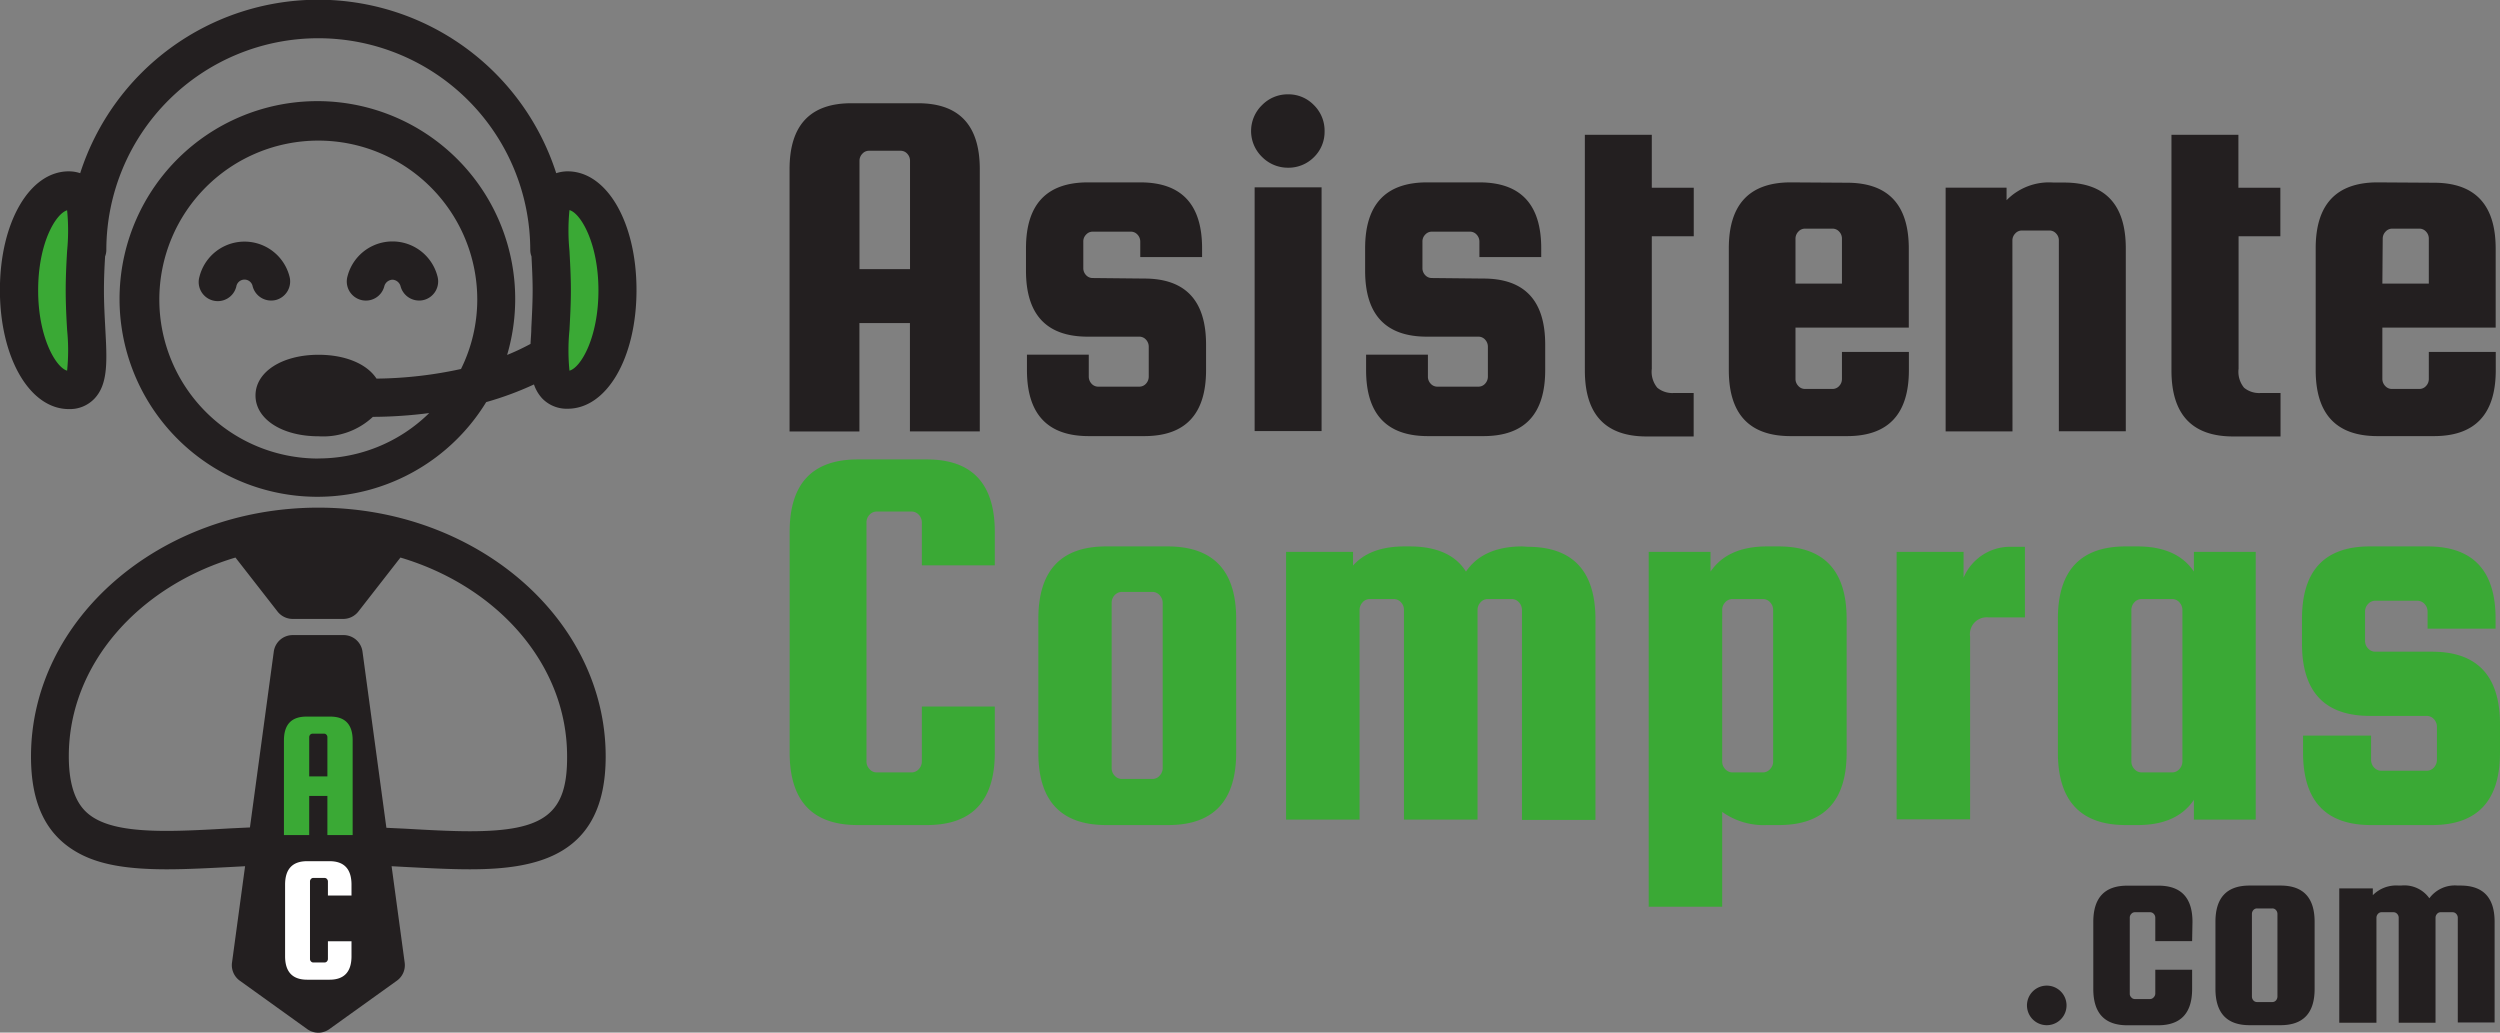 <svg id="Layer_1" data-name="Layer 1" xmlns="http://www.w3.org/2000/svg" viewBox="0 0 283.07 116.92"><rect x="0" y="0" width="283.07" height="116.92" fill="#808080" stroke="none"/><defs><style>.cls-1{fill:#3aa935;}.cls-2{fill:#231f20;}.cls-3{fill:#fff;}</style></defs><title>logo</title><path class="cls-1" d="M183.05,230c0,6.23-2.52,11.28-5.64,11.28s-1.8-5.05-1.8-11.28-1.31-11.28,1.8-11.28S183.05,223.74,183.05,230Z" transform="translate(-113.13 -197.09)"/><path class="cls-1" d="M115.29,230c0-6.23,2.53-11.28,5.64-11.28s1.81,5.05,1.81,11.28,1.31,11.28-1.81,11.28S115.29,236.2,115.29,230Z" transform="translate(-113.13 -197.09)"/><path class="cls-2" d="M120.93,243.41a3.83,3.83,0,0,0,2.89-1.18c1.58-1.66,1.43-4.33,1.23-8-.07-1.36-.15-2.76-.15-4.25s.06-2.62.13-3.86a2,2,0,0,0,.14-.7,24,24,0,0,1,48,0,2,2,0,0,0,.14.7c.06,1.24.13,2.51.13,3.86s-.08,2.9-.15,4.25c0,.64-.07,1.23-.09,1.8a26,26,0,0,1-2.65,1.25,22.4,22.4,0,1,0-2.37,5.34,36.55,36.55,0,0,0,5.41-2,4.43,4.43,0,0,0,.92,1.57,3.85,3.85,0,0,0,2.89,1.18c4.45,0,7.8-5.78,7.8-13.44s-3.35-13.44-7.8-13.44a4.2,4.2,0,0,0-1.29.21,28.31,28.31,0,0,0-53.9,0,4.1,4.1,0,0,0-1.29-.21c-4.44,0-7.8,5.78-7.8,13.44S116.49,243.41,120.93,243.41Zm28.24,5.6a18,18,0,1,1,18-18,17.75,17.75,0,0,1-1.84,7.86,46.86,46.86,0,0,1-9.57,1.09c-1.06-1.64-3.49-2.7-6.56-2.7-4.14,0-7.14,1.94-7.14,4.61s3,4.62,7.14,4.62a8.24,8.24,0,0,0,6.15-2.2,51.13,51.13,0,0,0,6.38-.43A17.89,17.89,0,0,1,149.17,249Zm28.44-23.53a23.23,23.23,0,0,1,0-4.6c1.26.34,3.28,3.73,3.28,9.09s-2,8.75-3.28,9.09a23.22,23.22,0,0,1,0-4.6c.07-1.35.16-2.88.16-4.49S177.68,226.83,177.61,225.48Zm-56.88-4.58a23.79,23.79,0,0,1,0,4.59c-.08,1.35-.16,2.87-.16,4.48s.08,3.14.16,4.49a23.09,23.09,0,0,1,0,4.6c-1.25-.34-3.28-3.73-3.28-9.09S119.44,221.29,120.73,220.9Z" transform="translate(-113.13 -197.09)"/><path class="cls-2" d="M149.17,254.57c-17.94,0-32.53,12.64-32.53,28.18,0,5,1.5,8.4,4.58,10.45,2.44,1.63,5.67,2.32,10.8,2.32,2.34,0,4.88-.14,7.57-.28l1.29-.07-1.48,10.91a2.16,2.16,0,0,0,.88,2.05l7.63,5.48a2.18,2.18,0,0,0,1.26.41,2.15,2.15,0,0,0,1.26-.41l7.64-5.48a2.16,2.16,0,0,0,.88-2.05l-1.48-10.91,1.29.07c2.69.14,5.23.28,7.57.28,7.6,0,15.38-1.51,15.38-12.77C181.71,267.21,167.11,254.57,149.17,254.57Zm17.16,36.64c-2.22,0-4.71-.14-7.33-.29l-2.12-.1-2.7-19.91A2.16,2.16,0,0,0,152,269h-5.73a2.16,2.16,0,0,0-2.14,1.87l-2.7,19.91-2.12.1c-2.63.15-5.11.29-7.33.29-4.16,0-6.75-.5-8.41-1.6-1.13-.76-2.65-2.3-2.65-6.86,0-10.38,7.9-19.22,18.87-22.49h0l4.77,6.12a2.18,2.18,0,0,0,1.71.83H152a2.18,2.18,0,0,0,1.7-.83l4.77-6.12h0c11,3.27,18.87,12.11,18.87,22.49C177.39,289.23,174.8,291.21,166.33,291.21Z" transform="translate(-113.13 -197.09)"/><path class="cls-2" d="M143.83,231.12a2.2,2.2,0,0,0,.56-.07,2.17,2.17,0,0,0,1.52-2.65,5.26,5.26,0,0,0-10.19,0,2.16,2.16,0,1,0,4.17,1.12.94.94,0,0,1,1.85,0A2.16,2.16,0,0,0,143.83,231.12Z" transform="translate(-113.13 -197.09)"/><path class="cls-2" d="M154,231.05a2.15,2.15,0,0,0,2.64-1.53,1,1,0,0,1,.93-.76,1,1,0,0,1,.92.76,2.17,2.17,0,0,0,2.09,1.6,2.1,2.1,0,0,0,.56-.07,2.17,2.17,0,0,0,1.53-2.65,5.26,5.26,0,0,0-10.2,0A2.16,2.16,0,0,0,154,231.05Z" transform="translate(-113.13 -197.09)"/><path class="cls-2" d="M217.07,208.78q7,0,7,7.47v29.69h-7.91V233.67h-5.72v12.27h-7.91V216.25q0-7.47,7-7.47Zm-6.62,18.78h5.72V215.29a1.15,1.15,0,0,0-.31-.79,1,1,0,0,0-.77-.34h-3.56a1,1,0,0,0-.76.34,1.12,1.12,0,0,0-.32.79Z" transform="translate(-113.13 -197.09)"/><path class="cls-2" d="M242.69,228.63q7,0,7,7.47V239q0,7.47-7,7.47h-6.28q-7,0-7-7.47v-1.75h7v2.49a1.17,1.17,0,0,0,.31.79,1,1,0,0,0,.77.34h4.63a1,1,0,0,0,.77-.34,1.17,1.17,0,0,0,.31-.79v-3.4a1.17,1.17,0,0,0-.31-.79,1,1,0,0,0-.77-.34H236.3q-7,0-7-7.46v-2.55q0-7.45,7-7.46h5.94q7,0,7,7.46v1h-7v-1.75a1.14,1.14,0,0,0-.31-.79,1,1,0,0,0-.77-.34h-4.29a1,1,0,0,0-.77.34,1.09,1.09,0,0,0-.31.79v3a1.13,1.13,0,0,0,.31.79,1,1,0,0,0,.77.33Z" transform="translate(-113.13 -197.09)"/><path class="cls-2" d="M261.89,214.9a4.06,4.06,0,0,1-2.91,1.18,4.11,4.11,0,0,1-2.94-1.21,4.09,4.09,0,0,1,0-5.89,4.06,4.06,0,0,1,2.94-1.21,4,4,0,0,1,2.91,1.21,4.06,4.06,0,0,1,1.22,3A4,4,0,0,1,261.89,214.9Zm-6.7,31v-27.6h7.58v27.6Z" transform="translate(-113.13 -197.09)"/><path class="cls-2" d="M281.09,228.63q7,0,7,7.47V239q0,7.47-7,7.47h-6.28q-7,0-7-7.47v-1.75h7v2.49a1.13,1.13,0,0,0,.31.79,1,1,0,0,0,.77.34h4.63a1,1,0,0,0,.77-.34,1.17,1.17,0,0,0,.31-.79v-3.4a1.17,1.17,0,0,0-.31-.79,1,1,0,0,0-.77-.34H274.7q-7,0-7-7.46v-2.55q0-7.45,7-7.46h5.94q7,0,7,7.46v1h-7v-1.75a1.14,1.14,0,0,0-.31-.79,1,1,0,0,0-.77-.34h-4.3a1,1,0,0,0-.76.34,1.09,1.09,0,0,0-.31.79v3a1.13,1.13,0,0,0,.31.79,1,1,0,0,0,.76.33Z" transform="translate(-113.13 -197.09)"/><path class="cls-2" d="M302.64,241.59h2.26v4.92h-5.32q-7,0-7-7.47V212.35h7.58v6h4.75v5.49h-4.75v15a2.85,2.85,0,0,0,.62,2.15A2.68,2.68,0,0,0,302.64,241.59Z" transform="translate(-113.13 -197.09)"/><path class="cls-2" d="M322.26,217.78q7,0,7,7.46v8.94H316.43V240a1.14,1.14,0,0,0,.32.79,1,1,0,0,0,.76.34h3.11a1,1,0,0,0,.76-.34,1.13,1.13,0,0,0,.31-.79v-3.06h7.58V239q0,7.47-7,7.47h-6.39q-7,0-7-7.47v-13.8q0-7.45,7-7.46Zm-5.83,11.42h5.26v-5.09a1.13,1.13,0,0,0-.31-.79,1,1,0,0,0-.76-.34h-3.11a1,1,0,0,0-.76.34,1.14,1.14,0,0,0-.32.79Z" transform="translate(-113.13 -197.09)"/><path class="cls-2" d="M341,245.94h-7.57v-27.6h6.9v1.42a6.72,6.72,0,0,1,5.31-2h1.19q7,0,7,7.46v20.7h-7.58v-21.6a1.11,1.11,0,0,0-.31-.79,1,1,0,0,0-.76-.34h-3.11a1,1,0,0,0-.76.34,1.12,1.12,0,0,0-.32.79Z" transform="translate(-113.13 -197.09)"/><path class="cls-2" d="M369.09,241.59h2.26v4.92H366q-7,0-7-7.47V212.35h7.58v6h4.75v5.49H366.6v15a2.85,2.85,0,0,0,.62,2.15A2.68,2.68,0,0,0,369.09,241.59Z" transform="translate(-113.13 -197.09)"/><path class="cls-2" d="M388.71,217.78q7,0,7,7.46v8.94H382.88V240a1.14,1.14,0,0,0,.32.79,1,1,0,0,0,.76.34h3.11a1,1,0,0,0,.76-.34,1.13,1.13,0,0,0,.31-.79v-3.06h7.58V239q0,7.47-7,7.47h-6.39q-7,0-7-7.47v-13.8q0-7.45,7-7.46Zm-5.83,11.42h5.26v-5.09a1.13,1.13,0,0,0-.31-.79,1,1,0,0,0-.76-.34H384a1,1,0,0,0-.76.34,1.14,1.14,0,0,0-.32.79Z" transform="translate(-113.13 -197.09)"/><path class="cls-1" d="M217.51,283.3v-6.21h8.26v5.22q0,8.2-7.7,8.2h-7.83q-7.69,0-7.7-8.2v-25q0-8.19,7.7-8.2h7.83q7.69,0,7.7,8.2v3.79h-8.26v-4.85a1.29,1.29,0,0,0-.34-.87,1.13,1.13,0,0,0-.84-.37h-3.91a1.1,1.1,0,0,0-.84.37,1.24,1.24,0,0,0-.34.87V283.3a1.22,1.22,0,0,0,.34.87,1.07,1.07,0,0,0,.84.38h3.91a1.1,1.1,0,0,0,.84-.38A1.27,1.27,0,0,0,217.51,283.3Z" transform="translate(-113.13 -197.09)"/><path class="cls-1" d="M253.1,267.16v15.15q0,8.2-7.7,8.2h-7q-7.71,0-7.7-8.2V267.16q0-8.21,7.7-8.2h7Q253.1,259,253.1,267.16Zm-8.32,16.89V265.36a1.26,1.26,0,0,0-.35-.88,1.09,1.09,0,0,0-.83-.37h-3.42a1.13,1.13,0,0,0-.84.37,1.25,1.25,0,0,0-.34.88v18.69a1.24,1.24,0,0,0,.34.87,1.09,1.09,0,0,0,.84.37h3.42a1.06,1.06,0,0,0,.83-.37A1.25,1.25,0,0,0,244.78,284.05Z" transform="translate(-113.13 -197.09)"/><path class="cls-1" d="M286.08,259q7.69,0,7.7,8.2v22.73h-8.32V266.16a1.29,1.29,0,0,0-.34-.87,1.09,1.09,0,0,0-.84-.37h-2.67a1.08,1.08,0,0,0-.84.37,1.24,1.24,0,0,0-.34.87v23.73H272.1V266.16a1.24,1.24,0,0,0-.34-.87,1.09,1.09,0,0,0-.84-.37h-2.67a1.09,1.09,0,0,0-.84.37,1.29,1.29,0,0,0-.34.87v23.73h-8.32V259.58h7.58v1.55q1.92-2.17,5.84-2.17h.55q4.61,0,6.4,2.85,1.94-2.85,6.4-2.85Z" transform="translate(-113.13 -197.09)"/><path class="cls-1" d="M314.52,290.51h-1.3a8.11,8.11,0,0,1-5.09-1.49v10.74h-8.32V259.58h7v2.23q1.94-2.85,6.4-2.85h1.3q7.71,0,7.71,8.2v15.15Q322.23,290.52,314.52,290.51Zm-6.39-24.35V283.3a1.22,1.22,0,0,0,.34.87,1.1,1.1,0,0,0,.84.38h3.41a1.1,1.1,0,0,0,.84-.38,1.22,1.22,0,0,0,.34-.87V266.16a1.24,1.24,0,0,0-.34-.87,1.09,1.09,0,0,0-.84-.37h-3.41a1.09,1.09,0,0,0-.84.37A1.24,1.24,0,0,0,308.13,266.16Z" transform="translate(-113.13 -197.09)"/><path class="cls-1" d="M340.8,259h1.61V267h-4.1a1.9,1.9,0,0,0-2.11,2.17v20.69h-8.32V259.58h7.58v2.92A5.73,5.73,0,0,1,340.8,259Z" transform="translate(-113.13 -197.09)"/><path class="cls-1" d="M361.54,259.58h7v30.31h-7v-2.24q-1.92,2.87-6.4,2.86h-1.3q-7.69,0-7.7-8.2V267.16q0-8.21,7.7-8.2h1.3q4.49,0,6.4,2.85Zm-1.3,23.72V266.16a1.29,1.29,0,0,0-.34-.87,1.09,1.09,0,0,0-.84-.37h-3.42a1.09,1.09,0,0,0-.84.37,1.29,1.29,0,0,0-.34.87V283.3a1.27,1.27,0,0,0,.34.87,1.1,1.1,0,0,0,.84.38h3.42a1.1,1.1,0,0,0,.84-.38A1.27,1.27,0,0,0,360.24,283.3Z" transform="translate(-113.13 -197.09)"/><path class="cls-1" d="M388.5,270.88q7.69,0,7.7,8.2v3.23q0,8.2-7.7,8.2h-6.9q-7.69,0-7.7-8.2v-1.93h7.7v2.74a1.29,1.29,0,0,0,.34.87,1.09,1.09,0,0,0,.84.37h5.1a1.09,1.09,0,0,0,.84-.37,1.29,1.29,0,0,0,.34-.87v-3.73a1.29,1.29,0,0,0-.34-.87,1.09,1.09,0,0,0-.84-.37h-6.4q-7.71,0-7.7-8.2v-2.79q0-8.21,7.7-8.2H388q7.71,0,7.7,8.2v1.11H388v-1.92a1.24,1.24,0,0,0-.34-.87,1.09,1.09,0,0,0-.84-.37H382.1a1.09,1.09,0,0,0-.84.37,1.24,1.24,0,0,0-.34.87v3.29a1.24,1.24,0,0,0,.34.87,1.09,1.09,0,0,0,.84.37Z" transform="translate(-113.13 -197.09)"/><path class="cls-2" d="M342.64,310.93a2.24,2.24,0,1,1,4.48,0,2.24,2.24,0,1,1-4.48,0Z" transform="translate(-113.13 -197.09)"/><path class="cls-2" d="M361.34,303.65h-4.17V301a.63.63,0,0,0-.17-.43.55.55,0,0,0-.42-.19h-1.71a.52.52,0,0,0-.42.19.59.59,0,0,0-.17.43v8.59a.57.57,0,0,0,.17.43.52.52,0,0,0,.42.19h1.71A.55.55,0,0,0,357,310a.61.61,0,0,0,.17-.43v-2.68h4.17v2.18q0,4.11-3.86,4.11H354q-3.85,0-3.85-4.11v-7.59q0-4.11,3.85-4.11h3.52q3.86,0,3.86,4.11Z" transform="translate(-113.13 -197.09)"/><path class="cls-2" d="M375.21,301.47v7.59q0,4.11-3.86,4.11h-3.51q-3.85,0-3.86-4.11v-7.59q0-4.11,3.86-4.11h3.51Q375.21,297.36,375.21,301.47ZM371,309.93v-9.36a.66.66,0,0,0-.17-.44.54.54,0,0,0-.42-.18h-1.71a.54.54,0,0,0-.42.18.66.66,0,0,0-.17.44v9.36a.66.66,0,0,0,.17.44.54.54,0,0,0,.42.18h1.71a.54.54,0,0,0,.42-.18A.66.66,0,0,0,371,309.93Z" transform="translate(-113.13 -197.09)"/><path class="cls-2" d="M391.73,297.36q3.86,0,3.86,4.11v11.39h-4.17V301a.63.63,0,0,0-.17-.43.55.55,0,0,0-.42-.19h-1.34a.52.52,0,0,0-.42.19.63.63,0,0,0-.17.43v11.89h-4.17V301a.63.63,0,0,0-.17-.43.55.55,0,0,0-.42-.19H382.8a.52.52,0,0,0-.42.19.63.63,0,0,0-.17.43v11.89H378V297.68h3.8v.77a3.71,3.71,0,0,1,2.92-1.09H385a3.46,3.46,0,0,1,3.2,1.44,3.59,3.59,0,0,1,3.21-1.44Z" transform="translate(-113.13 -197.09)"/><path class="cls-1" d="M150.53,278.23c1.69,0,2.53.9,2.53,2.69v10.72H150.2v-4.43h-2.06v4.43h-2.86V280.92c0-1.79.85-2.69,2.54-2.69ZM148.14,285h2.06v-4.43a.39.39,0,0,0-.11-.29.34.34,0,0,0-.27-.12h-1.29a.38.38,0,0,0-.28.12.44.44,0,0,0-.11.29Z" transform="translate(-113.13 -197.09)"/><path class="cls-3" d="M150.26,305.67v-2h2.67v1.69c0,1.77-.83,2.66-2.49,2.66h-2.53c-1.67,0-2.5-.89-2.5-2.66v-8.1c0-1.77.83-2.66,2.5-2.66h2.53c1.66,0,2.49.89,2.49,2.66v1.23h-2.67V296.9a.41.41,0,0,0-.11-.28.33.33,0,0,0-.27-.12h-1.27a.31.31,0,0,0-.27.12.37.37,0,0,0-.11.28v8.77a.38.38,0,0,0,.11.28.34.34,0,0,0,.27.12h1.27a.36.36,0,0,0,.27-.12A.43.43,0,0,0,150.26,305.67Z" transform="translate(-113.13 -197.09)"/></svg>